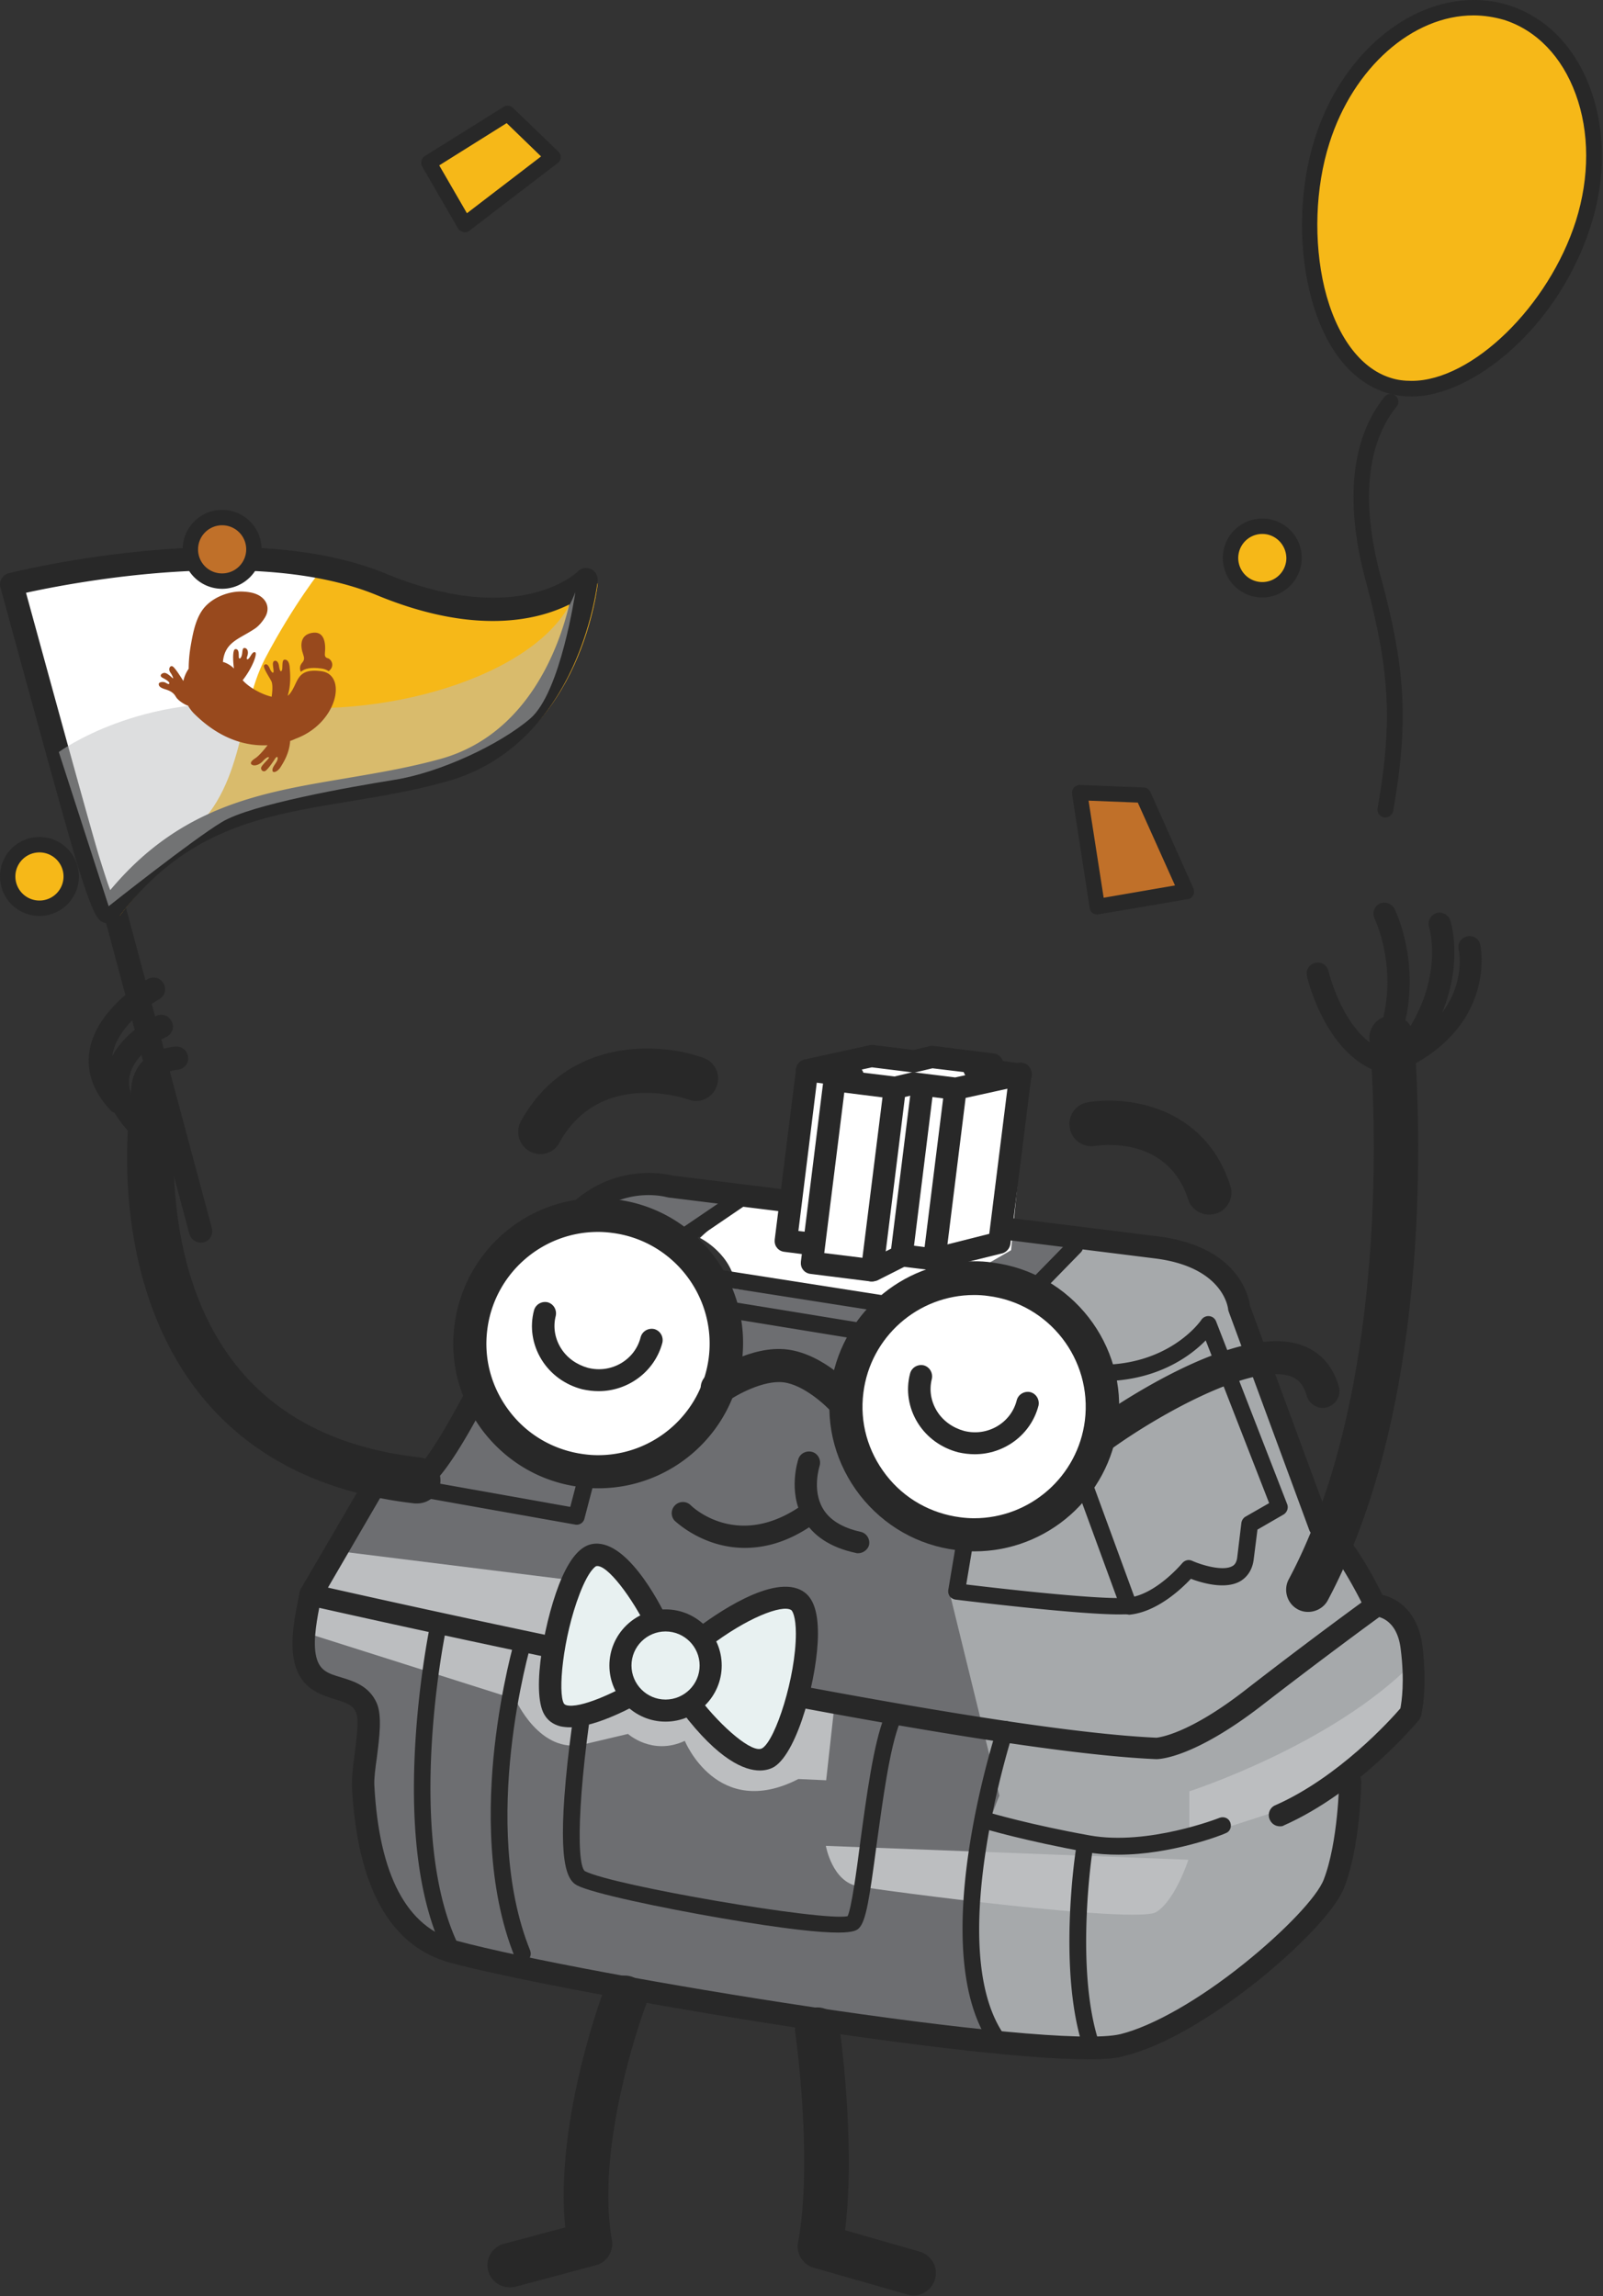 <svg xmlns="http://www.w3.org/2000/svg" fill="none" viewBox="0 0 252 361"><rect x="0" y="0" width="252" height="361" fill="#333333" stroke="none"/><defs/><path fill="#6D6E71" d="M159.934 193.976s27.776 1.883 31.05 5.849c3.273 4.016 4.96 9.32 4.96 9.32l12.003 31.231 6.498 10.46 1.537 2.429s3.969.05 4.564 4.66c.595 4.66.049 13.88.049 13.88l-8.928 8.477s.992 8.18-1.24 13.236c-2.282 5.057-19.691 25.332-30.752 27.216-11.061 1.834-33.332.496-33.332.496l-67.16-12.443s-15.178-2.578-17.757-9.022c-2.58-6.445-5.555-13.732-5.307-19.929.297-6.147 2.331-11.005.149-12.591-2.183-1.587-5.704-2.727-6.35-3.818-.644-1.09-3.918-4.213-2.777-8.179s2.48-6.345 2.48-6.345l9.672-16.657 5.06.496s9.176-11.154 12.797-18.392c3.62-7.238 6.1-11.154 6.1-11.154s10.516-13.781 11.657-15.516c1.14-1.735 7.291-2.578 7.986-2.578.644 0 12.846 2.38 12.846 2.38l-7.638 6.494s2.628 8.229 9.374 7.386l28.173 5.156c.05.099 5.903-11.303 14.286-12.542z"/><g style="mix-blend-mode:multiply"><path fill="#BCBEC0" d="M49.077 250.539l76.435 15.863 5.654 1.835-1.289 11.649-4.365-.198c-12.748 6.544-17.857-5.998-17.857-5.998-5.108 2.379-8.928-1.091-8.928-1.091l-6.944 1.636c-6.944 1.636-10.763-7.089-10.763-7.089l-32.836-10.41"/></g><path fill="#fff" d="M159.936 169.933l-10.416-3.471-5.803 1.339-7.738-1.735-7.738 2.132-4.266 21.812-8.332-.595-5.605 5.205s5.257 2.578 5.654 7.981l31.397 4.462s2.381-5.106 5.109-6.643 6.746-3.867 6.746-3.867l2.53-26.273-1.538-.347z"/><g opacity=".73" style="mix-blend-mode:multiply"><path fill="#BCBEC0" d="M169.856 195.066l-6.845 7.981s6.498 3.222 7.887 12.691c1.339 9.468 1.339 17.202-1.984 19.036-3.323 1.834-16.964 6.246-16.964 6.246l-2.777 8.923 7.936 32.371s-11.359 25.729.595 39.609c11.954 13.881 0 0 0 0s14.186 3.173 23.412-1.983c9.226-5.155 27.677-22.109 27.677-22.109l3.67-17.698 1.836-3.668s6.249-4.065 6.993-6.643c.744-2.578.348-12.145.348-12.145l-4.415-3.867-1.041-3.173-11.161-15.863-11.457-33.164c.049-.05-13.194-7.486-23.71-6.544z"/></g><g style="mix-blend-mode:multiply"><path fill="#BCBEC0" d="M129.829 290.197s.992 5.652 5.059 6.346c4.068.743 43.848 5.948 46.873 4.065 3.026-1.884 5.059-8.23 5.059-8.23"/></g><g style="mix-blend-mode:multiply"><path fill="#BCBEC0" d="M186.969 281.621s22.419-7.238 35.117-20.177c0 0 .447 6.098-.793 8.279-1.191 2.181-13.393 12.641-13.393 12.641s-13.194 4.462-20.931 6.742v-7.485z"/></g><g style="mix-blend-mode:multiply"><path fill="#BCBEC0" d="M49.524 249.299l3.522-5.453 35.811 4.462-1.736 11.203"/></g><path fill="#282828" d="M150.259 172.907h-.198l-6.349-.793-2.48.595c-.198.05-.397.05-.645.05l-9.474-1.19c-.694-.099-1.24-.545-1.438-1.19l-3.026-.396a1.75 1.75 0 01-1.537-1.636c-.05-.843.545-1.587 1.389-1.785l10.168-2.231c.198-.049.397-.049.595-.049l6.349.793 2.48-.595c.198-.05.397-.05.645-.05l9.474 1.19c.694.099 1.239.546 1.438 1.19l3.026.397a1.747 1.747 0 011.537 1.635c.05.843-.545 1.587-1.389 1.785l-10.168 2.231c-.149.049-.297.049-.397.049zm-6.696-4.312h.199l6.398.793 1.587-.347a2.345 2.345 0 01-.248-.496l-4.91-.595-2.48.595c-.198.05-.397.05-.645.05l-6.398-.794-1.588.347c.1.149.199.347.248.496l4.911.595 2.48-.595c.149-.049.298-.049.446-.049z"/><path fill="#282828" d="M137.066 201.462h-.198l-9.474-1.19c-.447-.05-.893-.297-1.141-.644-.298-.347-.397-.843-.347-1.289l3.621-29.149c.099-.942.992-1.636 1.934-1.537.942.099 1.637.991 1.538 1.933L129.576 197l6.002.744 3.323-26.571c.099-.942.992-1.636 1.935-1.537.942.099 1.636.991 1.537 1.933l-3.521 28.306c-.05.447-.298.893-.645 1.141-.397.297-.744.446-1.141.446z"/><path fill="#282828" d="M137.065 201.461c-.644 0-1.24-.347-1.537-.942-.447-.843-.099-1.934.793-2.33l3.77-1.884 3.125-25.084c.099-.942.992-1.636 1.934-1.537.943.099 1.637.992 1.538 1.934l-3.224 26.025c-.05.595-.447 1.091-.943 1.339l-4.612 2.33a2.765 2.765 0 01-.844.149z"/><path fill="#282828" d="M146.889 199.727h-.199l-4.811-.595c-.942-.099-1.637-.992-1.538-1.933.1-.942.992-1.636 1.935-1.537l3.075.396 3.026-24.241c.099-.942.992-1.636 1.934-1.537.943.1 1.637.992 1.538 1.934l-3.224 25.976c-.05.446-.298.892-.645 1.14-.298.298-.694.397-1.091.397z"/><path fill="#282828" d="M146.886 199.726a1.744 1.744 0 01-1.686-1.338c-.248-.942.347-1.884 1.29-2.132l9.027-2.28 3.174-25.381c.1-.942.992-1.636 1.935-1.537.942.099 1.637.991 1.537 1.933l-3.323 26.571a1.812 1.812 0 01-1.289 1.487l-10.218 2.529c-.149.148-.298.148-.447.148z"/><path fill="#282828" d="M127.744 197.346h-.199l-4.265-.545c-.447-.05-.893-.298-1.141-.645-.298-.347-.397-.842-.348-1.289l3.324-26.571c.099-.942.992-1.636 1.934-1.537.943.1 1.637.992 1.538 1.934l-3.075 24.836 2.529.297c.943.099 1.637.992 1.538 1.934-.248.942-.992 1.586-1.835 1.586z"/><path fill="#282828" d="M181.757 276.565c-33.53-1.438-132.385-23.994-133.377-24.192-.545-.149-.992-.496-1.19-.991-.198-.496-.198-1.091.1-1.587l10.415-17.846a1.745 1.745 0 011.736-.843l4.812.595c2.827-.347 10.813-16.458 15.128-25.084 1.934-3.867 3.72-7.485 5.406-10.658 7.391-13.93 19.295-11.551 20.882-11.154l18.303 2.28c.943.099 1.637.992 1.538 1.934-.099.942-.992 1.636-1.935 1.536l-18.402-2.28c-.099 0-.198-.05-.297-.05-.397-.099-10.466-2.875-16.964 9.37-1.686 3.123-3.472 6.742-5.357 10.608-9.325 18.789-14.235 27.613-18.7 27.018l-3.67-.446-8.63 14.822c15.128 3.42 99.946 22.258 130.252 23.597.347-.05 5.009-.496 14.086-7.585a818.629 818.629 0 0118.154-13.682c-2.133-4.214-5.406-9.617-7.291-10.41-.446-.199-.794-.546-.942-.992l-12.649-34.304c-.049-.149-.099-.298-.099-.447-.049-.247-.793-6.593-11.507-7.931l-24.205-3.024.446-3.47 24.205 3.024c12.45 1.536 14.285 9.22 14.484 10.856l12.35 33.511c3.869 2.479 8.135 11.204 8.978 13.038.347.744.149 1.686-.546 2.132-.099.049-9.077 6.593-19.245 14.475-10.317 7.882-15.574 8.18-16.269 8.18z"/><path fill="#282828" d="M171.242 323.758c-21.427 0-83.528-10.658-100.392-15.169-9.474-2.528-14.682-11.848-15.525-27.662-.05-1.289.149-3.073.397-4.957.297-2.38.744-5.602.248-6.742-.496-1.19-1.538-1.537-3.324-2.082-2.38-.744-5.704-1.735-6.497-6.494-.496-3.024.198-6.593.793-9.469l.199-.892c.198-.942 1.091-1.586 2.033-1.388.943.198 1.588 1.091 1.39 2.033l-.2.892c-.495 2.578-1.14 5.8-.743 8.179.446 2.628 1.885 3.074 4.067 3.718 1.934.595 4.365 1.339 5.555 4.065.844 2.033.397 5.354 0 8.527-.248 1.735-.446 3.321-.396 4.313.744 14.178 5.108 22.407 12.945 24.489 20.486 5.503 93.448 17.351 104.361 14.674 5.009-1.24 12.301-5.354 19.443-11.105 6.299-5.056 11.458-10.46 12.5-13.186 2.281-5.899 2.43-15.368 2.43-15.467 0-.942.794-1.735 1.736-1.735s1.736.793 1.736 1.785c0 .396-.149 10.212-2.678 16.656-1.588 4.065-8.333 10.46-13.591 14.674-7.639 6.097-15.228 10.41-20.783 11.749-1.339.446-3.273.594-5.704.594z"/><path fill="#282828" d="M156.907 322.122c-.397 0-.794-.198-1.091-.545-10.466-14.723.545-48.681.992-50.118a1.342 1.342 0 011.637-.843 1.32 1.32 0 01.843 1.636c-.099.347-11.061 34.156-1.339 47.788.396.595.297 1.388-.298 1.834-.198.199-.496.248-.744.248z"/><path fill="#282828" d="M175.854 291.585c-1.637 0-3.324-.099-4.961-.397-9.572-1.735-16.021-3.619-16.07-3.668-.695-.199-1.091-.942-.893-1.636.198-.694.942-1.091 1.637-.893.049 0 6.349 1.884 15.773 3.57 9.126 1.636 20.287-2.727 20.386-2.776.694-.248 1.438.049 1.686.743s-.049 1.438-.744 1.686c-.347.198-8.432 3.371-16.814 3.371z"/><path fill="#282828" d="M171.541 322.866a1.325 1.325 0 01-1.24-.893c-4.018-12.095-1.29-30.537-1.141-31.33.099-.694.794-1.189 1.488-1.09.695.099 1.191.793 1.091 1.487-.049.198-2.777 18.59 1.042 30.091a1.26 1.26 0 01-.843 1.636c-.099.099-.248.099-.397.099z"/><path fill="#282828" d="M82.157 308.489c-.496 0-.992-.297-1.24-.843-4.414-10.955-4.166-23.943-3.174-32.966 1.091-9.716 3.125-16.755 3.224-17.003.198-.694.942-1.091 1.637-.893.694.199 1.09.942.892 1.636-.099.298-8.233 28.257-.148 48.235.248.694-.05 1.438-.744 1.685-.1.1-.298.149-.447.149z"/><path fill="#282828" d="M131.761 303.83c-2.777 0-8.085-.496-18.451-2.28-9.474-1.636-20.287-3.917-22.618-5.156-1.637-.892-3.125-3.817-1.488-19.185.893-8.229 2.281-16.309 2.331-16.359.149-.694.794-1.19 1.538-1.041.694.149 1.19.793 1.041 1.537-3.174 18.045-3.67 31.528-2.182 32.817 4.365 2.281 37.498 7.932 41.317 7.089.596-1.239 1.389-6.94 1.984-11.6.992-7.287 2.084-15.516 3.82-19.829.248-.694 1.041-.992 1.686-.744.694.248.992 1.041.744 1.686-1.637 4.015-2.728 12.443-3.67 19.185-1.141 8.675-1.687 12.095-2.778 13.186-.248.248-.694.694-3.274.694z"/><path fill="#282828" d="M71.248 308.242c-.496 0-.943-.248-1.19-.694-3.92-7.684-5.556-18.689-4.812-32.718.546-10.361 2.232-18.59 2.232-18.689a1.3 1.3 0 011.538-.992 1.3 1.3 0 01.992 1.537c-.05.297-6.548 32.222 2.33 49.672.348.645.05 1.438-.594 1.785-.05.049-.298.099-.496.099z"/><path fill="#282828" d="M201.201 287.123c-.694 0-1.29-.396-1.587-1.041-.397-.892 0-1.933.893-2.28 9.969-4.412 18.104-13.434 19.641-15.219.199-1.041.695-4.263.05-9.32-.595-5.056-3.968-5.155-4.018-5.155-.942 0-1.736-.794-1.736-1.785 0-.942.794-1.735 1.736-1.735 2.232.049 6.647 1.785 7.441 8.229.843 6.891-.199 10.857-.248 11.005-.05.248-.199.446-.348.645-.396.446-9.374 11.253-21.179 16.508-.199.148-.447.148-.645.148z"/><path fill="#282828" d="M175.954 253.811c-6.894 0-24.899-2.231-25.742-2.33a1.46 1.46 0 01-.893-.496 1.423 1.423 0 01-.248-.992l6.051-36.138-54.412-8.874-8.829 33.759a1.254 1.254 0 01-1.488.942l-31.546-5.602c-.694-.148-1.19-.793-1.042-1.536.15-.694.794-1.19 1.538-1.041l30.306 5.403 8.829-33.759a1.254 1.254 0 011.488-.942l56.892 9.27c.347.05.645.248.843.545.199.298.298.645.248.992l-6.051 36.089c4.861.595 21.279 2.479 25.396 2.082 4.365-.396 8.531-5.403 8.581-5.453.396-.446.992-.595 1.537-.347 1.687.744 4.861 1.636 6.3.843.297-.149.694-.496.793-1.438l.645-5.354c.05-.396.298-.793.645-.991l3.72-2.132-9.97-25.579c-2.48 2.528-8.085 6.741-17.509 6.394-.744-.049-1.29-.644-1.24-1.338.05-.744.595-1.289 1.339-1.239 11.607.396 16.666-6.941 16.716-7.04a1.335 1.335 0 011.24-.595c.496.05.893.347 1.091.843l11.16 28.703c.248.595 0 1.289-.546 1.636l-4.116 2.379-.596 4.71c-.248 1.933-1.289 2.925-2.132 3.42-2.381 1.339-6.052.248-7.738-.396-1.488 1.586-5.357 5.255-9.722 5.651-.347-.099-.893-.049-1.538-.049z"/><path fill="#282828" d="M117.079 243.35c-6.597 0-10.862-4.164-10.962-4.214a1.735 1.735 0 010-2.478 1.738 1.738 0 012.481 0c.297.297 7.192 6.841 17.013.297.793-.545 1.884-.297 2.43.496.546.793.298 1.884-.496 2.429-3.869 2.627-7.39 3.47-10.466 3.47z"/><path fill="#282828" d="M177.443 253.76a1.35 1.35 0 01-1.24-.843l-9.623-26.274c-.248-.694.1-1.437.794-1.685a1.306 1.306 0 011.686.793l9.623 26.274a1.304 1.304 0 01-.794 1.685c-.148 0-.297.05-.446.05z"/><path fill="#282828" d="M157.353 209.145h-.199l-56.495-8.873a1.398 1.398 0 01-1.092-.992c-.099-.545.1-1.09.546-1.388l15.178-10.311c.595-.396 1.438-.248 1.835.347s.248 1.438-.347 1.834l-12.45 8.477 52.577 8.23 11.111-11.353c.496-.495 1.339-.545 1.835 0 .496.496.546 1.339 0 1.835l-11.557 11.847c-.248.248-.595.347-.942.347z"/><path fill="#fff" d="M173.177 223.62c-1.389 11.054-11.458 18.887-22.519 17.499-11.061-1.388-18.898-11.451-17.509-22.506 1.389-11.055 11.458-18.888 22.519-17.5 11.061 1.389 18.898 11.452 17.509 22.507z"/><path fill="#282828" d="M153.189 243.896c-.943 0-1.885-.05-2.828-.199-6.051-.743-11.408-3.817-15.177-8.625-3.72-4.809-5.407-10.758-4.613-16.805 1.438-11.402 11.11-19.978 22.568-19.978.943 0 1.885.049 2.827.198 12.45 1.537 21.378 12.938 19.791 25.431-1.389 11.402-11.11 19.978-22.568 19.978zm-.05-40.303c-8.829 0-16.319 6.593-17.41 15.368-.595 4.659.695 9.22 3.571 12.938 2.877 3.718 7.044 6.048 11.657 6.643.744.099 1.488.149 2.182.149 8.829 0 16.319-6.594 17.41-15.368 1.19-9.617-5.654-18.392-15.227-19.581-.695-.1-1.439-.149-2.183-.149z"/><path fill="#282828" d="M134.883 244.193c-.099 0-.248 0-.347-.049-3.968-.843-6.746-2.677-8.284-5.404-2.43-4.313-.793-9.171-.744-9.369.298-.892 1.29-1.388 2.232-1.091.893.298 1.389 1.289 1.092 2.231 0 .05-1.191 3.669.496 6.593 1.041 1.835 3.075 3.074 5.952 3.718.942.199 1.537 1.14 1.339 2.082-.199.744-.943 1.289-1.736 1.289z"/><path fill="#fff" d="M114.053 213.706c-1.389 11.054-11.458 18.887-22.519 17.499-11.06-1.388-18.898-11.452-17.509-22.506 1.389-11.055 11.458-18.888 22.519-17.5 11.011 1.388 18.848 11.452 17.509 22.507z"/><path fill="#282828" d="M94.064 233.98c-.942 0-1.885-.049-2.827-.198-6.051-.744-11.408-3.817-15.178-8.626-3.72-4.808-5.406-10.757-4.613-16.805 1.439-11.402 11.11-19.978 22.569-19.978.942 0 1.884.05 2.827.198 12.45 1.537 21.378 12.939 19.791 25.431-1.389 11.402-11.111 19.978-22.569 19.978zm-.05-40.303c-8.828 0-16.318 6.594-17.41 15.368-.594 4.66.695 9.221 3.572 12.939 2.877 3.718 7.043 6.047 11.656 6.642.744.1 1.488.149 2.183.149 8.829 0 16.318-6.593 17.409-15.368 1.191-9.617-5.654-18.391-15.227-19.581a16.734 16.734 0 00-2.182-.149z"/><path fill="#282828" d="M190.091 190.952c-1.488 0-2.876-.942-3.323-2.43-3.273-10.162-14.136-8.427-14.582-8.377-1.885.347-3.721-.942-4.018-2.826-.347-1.884.942-3.718 2.827-4.015 5.952-1.041 18.352.396 22.42 13.136.595 1.835-.447 3.818-2.282 4.363-.347.049-.694.149-1.042.149z"/><path fill="#282828" d="M132.853 223.026c-.744 0-1.439-.298-1.984-.893-1.042-1.189-4.514-4.412-7.688-4.808-3.175-.397-7.49 2.032-8.879 3.024-1.19.843-2.827.545-3.67-.645-.844-1.189-.546-2.825.644-3.619.695-.495 6.845-4.659 12.549-3.916 5.705.744 10.417 5.949 10.962 6.544.943 1.09.843 2.726-.248 3.718-.446.396-1.091.595-1.686.595z"/><path fill="#282828" d="M84.935 181.434a3.495 3.495 0 01-3.026-5.205c7.44-13.336 22.023-12.344 28.67-9.915 1.835.644 2.777 2.677 2.083 4.462a3.418 3.418 0 01-4.464 2.082c-.595-.199-13.839-4.71-20.237 6.742-.596 1.189-1.786 1.834-3.026 1.834z"/><path fill="#282828" d="M143.615 360.888c-.297 0-.645-.05-.942-.149l-14.732-4.214a3.49 3.49 0 01-2.48-4.015c2.381-12.74-.397-32.718-.446-32.917-.248-1.933 1.041-3.668 2.976-3.965 1.934-.248 3.67 1.041 3.968 2.974.099.793 2.579 18.441.893 32.024l11.755 3.371c1.835.546 2.927 2.479 2.381 4.313-.446 1.537-1.835 2.578-3.373 2.578z"/><path fill="#282828" d="M80.127 359.599c-1.537 0-2.976-1.041-3.373-2.578a3.46 3.46 0 012.48-4.263l9.623-2.578c-1.637-16.607 5.754-36.436 6.1-37.328.695-1.785 2.68-2.727 4.515-2.033 1.785.694 2.727 2.677 2.033 4.512-.099.198-8.035 21.564-5.307 36.832.297 1.785-.794 3.52-2.53 3.966L81.07 359.5c-.347.05-.644.099-.942.099z"/><path fill="#E8F1F1" d="M110.286 257.577s11.061-8.477 15.029-5.949c3.968 2.528-.546 22.11-4.514 24.638-3.968 2.528-12.202-8.229-12.202-8.229"/><path fill="#282828" d="M119.46 278.348c-2.38 0-6.448-1.586-12.251-9.22-.595-.744-.446-1.884.347-2.429.744-.595 1.885-.446 2.431.347 3.422 4.461 8.382 8.774 9.87 7.783 2.083-1.339 5.258-11.204 5.258-17.995 0-2.677-.546-3.619-.744-3.718-1.439-.893-6.994 1.239-12.996 5.849-.744.595-1.884.447-2.43-.297-.595-.744-.446-1.884.298-2.429 2.827-2.181 12.4-9.022 17.013-6.048 1.587.991 2.331 3.173 2.331 6.643 0 6.494-3.075 18.491-6.845 20.92-.397.247-1.19.594-2.282.594z"/><path fill="#E8F1F1" d="M103.391 255.495s-5.704-11.848-10.069-11.005c-4.315.843-8.531 20.375-6.25 24.192 2.282 3.817 13.492-2.975 13.492-2.975"/><path fill="#282828" d="M89.601 271.557c-.496 0-.992-.05-1.488-.149-1.14-.297-1.984-.892-2.53-1.834-2.182-3.619.15-15.665 2.778-21.614 1.389-3.123 2.927-4.858 4.663-5.205 5.257-1.041 10.515 8.874 11.953 11.947.397.892.05 1.933-.793 2.33-.893.397-1.935.05-2.331-.793-2.43-5.007-6.449-10.411-8.135-10.014 0 0-1.091.446-2.58 4.313-2.678 6.94-3.471 15.665-2.48 17.301.05.049.1.149.397.248 2.133.545 7.49-1.934 10.665-3.817.843-.496 1.885-.248 2.381.595.496.842.248 1.883-.596 2.379-1.388.744-7.589 4.313-11.904 4.313z"/><path fill="#E8F1F1" d="M111.723 261.841a7.089 7.089 0 01-7.092 7.089 7.09 7.09 0 110-14.178 7.09 7.09 0 017.092 7.089z"/><path fill="#282828" d="M104.629 270.666c-4.861 0-8.83-3.966-8.83-8.824 0-4.859 3.969-8.824 8.83-8.824 4.861 0 8.829 3.965 8.829 8.824 0 4.858-3.968 8.824-8.829 8.824zm0-14.178c-2.927 0-5.357 2.379-5.357 5.354 0 2.924 2.381 5.353 5.357 5.353 2.926 0 5.357-2.379 5.357-5.353 0-2.975-2.431-5.354-5.357-5.354z"/><path fill="#282828" d="M153.237 228.627c-.843 0-1.686-.099-2.579-.297-2.679-.694-4.96-2.33-6.399-4.66-1.438-2.33-1.885-5.106-1.19-7.734.248-.942 1.19-1.487 2.133-1.289.942.248 1.488 1.19 1.289 2.132-.446 1.735-.148 3.52.794 5.057.942 1.536 2.48 2.627 4.266 3.123 3.67.942 7.39-1.24 8.283-4.809.248-.942 1.19-1.487 2.133-1.289.942.248 1.488 1.19 1.289 2.132-1.19 4.561-5.356 7.634-10.019 7.634z"/><path fill="#282828" d="M94.113 218.712c-.843 0-1.686-.099-2.58-.297-2.678-.694-4.96-2.33-6.398-4.66-1.438-2.33-1.885-5.106-1.19-7.733.248-.942 1.19-1.487 2.133-1.289.942.248 1.488 1.19 1.29 2.132-.447 1.735-.15 3.519.793 5.056.942 1.537 2.48 2.627 4.266 3.123 3.67.942 7.39-1.239 8.283-4.808.248-.942 1.19-1.488 2.133-1.289.942.247 1.488 1.189 1.289 2.131-1.19 4.561-5.406 7.634-10.019 7.634z"/><path fill="#282828" d="M232.699 148.517a1.69 1.69 0 00-2.084-1.289 1.689 1.689 0 00-1.289 2.083c0 .049 1.091 4.957-2.629 9.914 3.323-8.031 1.389-14.227 1.289-14.525-.297-.892-1.289-1.437-2.182-1.14-.893.297-1.438 1.289-1.141 2.181 0 .099 2.183 7.04-2.926 15.566a2.728 2.728 0 00-.794-.892c2.133-9.617-1.537-17.202-1.736-17.549-.446-.843-1.488-1.19-2.331-.793-.843.446-1.191 1.487-.794 2.33.05.099 3.373 6.99 1.389 15.516a3.491 3.491 0 00-2.182 3.569s0 .149.049.397c-4.662-3.52-6.448-11.104-6.497-11.204a1.69 1.69 0 00-2.084-1.288 1.687 1.687 0 00-1.289 2.082c.099.495 2.678 11.203 10.168 14.624.744 13.384 1.488 52.944-13.045 80.209-.893 1.685-.248 3.817 1.438 4.709a3.317 3.317 0 001.637.397c1.24 0 2.48-.694 3.075-1.834 7.837-14.723 12.5-34.206 13.839-57.802.645-11.65.298-21.267 0-26.621 12.599-7.139 10.168-18.54 10.119-18.64z"/><path fill="#282828" d="M173.127 228.379a2.679 2.679 0 01-2.133-1.09c-.843-1.19-.595-2.826.595-3.669 2.282-1.635 22.47-15.863 33.035-12.145 2.926 1.041 4.96 3.321 5.852 6.544.397 1.388-.446 2.825-1.835 3.222-1.389.397-2.827-.446-3.224-1.834-.595-2.082-1.686-2.727-2.529-3.024-6.052-2.132-20.535 5.899-28.223 11.451a2.34 2.34 0 01-1.538.545z"/><path fill="#282828" d="M65.594 236.361h-.397c-14.88-1.686-26.388-7.635-34.175-17.698-14.186-18.392-10.714-43.723-10.565-44.814a3.655 3.655 0 014.166-3.073 3.653 3.653 0 013.075 4.164c-.05.297-3.174 23.448 9.127 39.311 6.498 8.428 16.319 13.434 29.165 14.872 1.984.248 3.472 2.033 3.224 4.065-.198 1.785-1.785 3.173-3.62 3.173z"/><path fill="#282828" d="M31.566 195.364c-.793 0-1.537-.545-1.785-1.338l-18.65-69.601c-.248-.991.297-1.983 1.29-2.231.991-.248 1.984.298 2.232 1.289l18.65 69.601c.247.991-.298 1.983-1.29 2.23-.149.05-.298.05-.447.05z"/><path fill="#282828" d="M21.647 178.558a1.77 1.77 0 01-1.34-.595c-2.926-3.073-4.116-6.246-3.521-9.419 1.041-5.602 7.49-8.675 7.787-8.824.893-.446 1.984-.049 2.43.893.447.892.05 1.982-.892 2.429-.05 0-5.06 2.429-5.754 6.196-.347 1.934.496 4.016 2.58 6.197a1.855 1.855 0 01-.05 2.578c-.348.396-.794.545-1.24.545z"/><path fill="#282828" d="M23.581 178.806c-.744 0-1.388-.446-1.686-1.14-1.686-4.164-1.736-7.485-.198-9.914 2.033-3.074 5.852-3.223 6.001-3.223 1.042 0 1.835.744 1.885 1.785.05.991-.744 1.834-1.785 1.884-.05 0-2.133.148-3.076 1.586-.843 1.339-.694 3.569.496 6.494.397.942-.05 1.983-.992 2.38-.149.099-.397.148-.645.148z"/><path fill="#282828" d="M18.67 175.089c-.495 0-.991-.199-1.339-.595-2.678-2.875-3.77-5.999-3.273-9.221 1.041-6.692 8.829-11.203 9.176-11.352.893-.496 1.984-.198 2.48.694.496.892.198 1.983-.694 2.479-.1.049-6.597 3.817-7.341 8.774-.298 2.082.446 4.115 2.33 6.197a1.81 1.81 0 01-.098 2.577 1.903 1.903 0 01-1.24.447z"/><path fill="#C07029" d="M18.821 143.956c15.079-20.077 33.282-16.755 52.974-22.357 19.691-5.602 22.171-29.893 22.171-29.893s-9.97 9.865-32.091.744c-22.122-9.121-58.182 0-58.182 0s9.672 35.643 12.003 43.228c2.53 8.526 3.125 8.278 3.125 8.278z"/><path fill="#C07029" d="M50.666 89.376s-4.415 5.453-8.978 14.129c-4.563 8.675-2.927 21.614-13.59 28.851L16.986 142.37S3.545 92.202 3.594 92.45c.1.248 31.348-8.18 47.072-3.074z"/><path fill="#F6B818" d="M18.821 143.956c15.079-20.077 33.282-16.755 52.974-22.357 19.691-5.602 22.171-29.893 22.171-29.893s-9.97 9.865-32.091.744c-22.122-9.121-58.182 0-58.182 0s9.672 35.643 12.003 43.228c2.53 8.526 3.125 8.278 3.125 8.278z"/><path fill="#fff" d="M50.666 89.376s-4.415 5.453-8.978 14.129c-4.563 8.675-2.927 21.614-13.59 28.851L16.986 142.37S3.545 92.202 3.594 92.45c.1.248 31.348-8.18 47.072-3.074z"/><path fill="#282828" d="M16.984 145.146c-.248 0-.546-.05-.794-.149-.744-.347-1.438-.694-4.117-9.369C9.792 128.142.17 92.698.07 92.351a1.686 1.686 0 01.198-1.388 1.652 1.652 0 011.141-.843c.397-.1 9.275-2.33 21.08-3.47 15.922-1.537 28.819-.347 38.243 3.569 20.584 8.477 29.76 0 30.107-.397.546-.545 1.39-.644 2.084-.347.694.347 1.09 1.041 1.041 1.835-.05.247-.694 6.444-3.869 13.434-4.265 9.369-11.06 15.615-19.641 18.044-5.357 1.537-10.565 2.38-15.625 3.223-13.838 2.28-25.792 4.312-36.357 18.441a2.198 2.198 0 01-.744.595c-.248.049-.496.099-.744.099zM4.088 93.193c2.033 7.387 9.523 34.85 11.457 41.344.794 2.528 1.34 4.263 1.786 5.404 11.061-13.236 23.61-15.318 36.853-17.549 4.96-.843 10.07-1.686 15.228-3.123 13.54-3.867 18.451-17.4 20.088-24.242-4.96 2.48-14.83 4.908-30.207-1.437-18.5-7.684-47.716-2.033-55.205-.397z"/><g opacity=".5" style="mix-blend-mode:multiply"><path fill="#BCBEC0" d="M9.247 118.228s13.045-9.617 32.935-7.287c19.89 2.28 43.896-5.503 48.261-17.847 0 0-2.281 15.764-7.093 19.879-4.811 4.115-14.186 8.477-21.278 9.617-7.093 1.14-22.619 3.867-27.182 6.643-4.563 2.727-17.806 13.236-17.806 13.236"/></g><path fill="#fff" d="M13.81 107.817l5.158-.595-2.828-1.685-2.33 2.28z"/><path fill="#282828" d="M217.791 128.512h-.22a1.266 1.266 0 01-1.012-1.408c2.375-13.595 1.935-21.602-1.847-35.725-2.331-8.623-3.738-20.678 2.947-28.993.44-.528 1.187-.616 1.715-.176s.616 1.188.176 1.716c-6.025 7.523-4.662 18.742-2.463 26.837 3.914 14.519 4.354 22.746 1.935 36.737-.132.572-.659 1.012-1.231 1.012z"/><path fill="#C07029" d="M39.89 86.364a4.965 4.965 0 01-4.97 4.972 4.965 4.965 0 01-4.969-4.972c0-2.728 2.243-4.971 4.97-4.971s4.97 2.2 4.97 4.971z"/><path fill="#282828" d="M34.92 92.567a6.195 6.195 0 01-6.2-6.203 6.195 6.195 0 016.2-6.203 6.195 6.195 0 016.202 6.203c0 3.432-2.815 6.203-6.202 6.203zm0-9.987a3.783 3.783 0 00-3.782 3.784 3.755 3.755 0 003.782 3.784 3.783 3.783 0 000-7.568z"/><path fill="#F6B818" d="M203.41 87.728a4.966 4.966 0 01-4.97 4.972 4.965 4.965 0 01-4.969-4.972c0-2.727 2.243-4.971 4.969-4.971 2.727-.044 4.97 2.2 4.97 4.971z"/><path fill="#282828" d="M198.44 93.932a6.195 6.195 0 01-6.201-6.204 6.195 6.195 0 016.201-6.203 6.195 6.195 0 016.202 6.203c0 3.388-2.815 6.204-6.202 6.204zm0-9.987a3.782 3.782 0 103.783 3.784c-.044-2.112-1.715-3.784-3.783-3.784z"/><path fill="#F6B818" d="M11.171 137.795a4.966 4.966 0 01-4.97 4.972 4.966 4.966 0 01-4.97-4.972 4.965 4.965 0 014.97-4.971c2.727-.044 4.97 2.2 4.97 4.971z"/><path fill="#282828" d="M6.201 143.999A6.195 6.195 0 010 137.795a6.195 6.195 0 016.201-6.203 6.195 6.195 0 016.201 6.203 6.195 6.195 0 01-6.2 6.204zm0-9.987a3.783 3.783 0 10.001 7.568 3.783 3.783 0 000-7.568z"/><path fill="#F6B818" d="M86.95 24.681L73.052 35.284l-5.63-9.723 12.403-7.743 7.125 6.863z"/><path fill="#282828" d="M73.052 36.517c-.088 0-.176 0-.22-.045-.351-.087-.66-.264-.835-.571l-5.63-9.724a1.245 1.245 0 01.396-1.627l12.402-7.744c.484-.308 1.1-.22 1.496.176l7.125 6.864c.264.264.395.572.352.924 0 .352-.176.66-.484.88L73.756 36.297c-.176.132-.44.22-.704.22zM69.05 26l4.354 7.524 11.655-8.931-5.41-5.236-10.599 6.643z"/><path fill="#C07029" d="M169.676 124.597l9.983.396 6.773 15.178-13.941 2.376-2.815-17.95z"/><path fill="#282828" d="M172.49 143.779c-.264 0-.484-.088-.704-.22a1.163 1.163 0 01-.483-.792l-2.771-17.95a1.27 1.27 0 01.308-1.012c.264-.264.571-.396.967-.396l9.984.396c.44 0 .879.308 1.055.704l6.773 15.178c.132.352.132.748-.044 1.056a1.087 1.087 0 01-.879.616l-13.942 2.376c-.132.044-.22.044-.264.044zm-1.363-17.907l2.375 15.267 11.214-1.936-5.849-13.023-7.74-.308z"/><path fill="#F6B818" d="M248.884 35.108c-4.662 14.695-19.307 29.038-30.654 25.43-11.347-3.608-15.085-23.758-10.423-38.453C212.469 7.391 225.443-1.628 236.79 1.98c11.347 3.608 16.756 18.434 12.094 33.13z"/><path fill="#282828" d="M221.926 62.342c-1.407 0-2.77-.22-4.046-.616-5.717-1.803-9.983-7.479-12.006-15.926-1.847-7.611-1.54-16.63.835-24.066C210.755 8.931 221.047 0 231.69 0c1.891 0 3.738.264 5.498.836 5.849 1.848 10.423 6.511 12.842 13.155 2.375 6.511 2.419 14.166.044 21.514-5.102 16.058-18.648 26.837-28.148 26.837zm9.72-59.922c-9.588 0-18.911 8.227-22.65 20.062-2.243 7.04-2.507 15.53-.791 22.746 1.803 7.48 5.585 12.67 10.379 14.167 1.055.352 2.155.484 3.342.484 9.5 0 21.551-11.747 25.817-25.166 2.155-6.864 2.155-13.947-.044-19.93-2.155-5.896-6.157-10.031-11.259-11.66-1.539-.44-3.167-.703-4.794-.703z"/><path fill="#98491D" d="M50.542 105.528c-4.094-.563-3.568 1.854-5.03 3.596a1.355 1.355 0 01-.29.257c.58-1.816.376-3.686.322-4.425-.06-.813-.332-1.277-.815-1.248-.483.029-.241 1.363-.422 1.692-.182.331-.333.049-.453-.735-.122-.784-.604-.929-.845-.668-.242.261 0 1.103 0 1.538 0 .435-.333.202-.604-.445-.271-.647-.603-.803-.874-.512-.273.29.723 1.739 1.117 2.494.288.555.151 1.834.059 2.469-1.695-.41-3.616-1.519-4.561-2.599 1.532-1.924 2.357-4.22 1.965-4.395-.392-.173-.725.667-.967.94-.242.272-.482.25-.27-.329.21-.581.09-1.19-.363-1.277-.453-.087-.363.522-.483 1.073-.121.552-.452.783-.482.348-.03-.434.06-1.305-.544-1.247-.604.057-.259 3.003-.212 3.047l.009.011c-.881-.864-1.755-1.044-1.755-1.044.292-3.205 2.632-3.598 5.089-5.284.598-.411 1.2-1.164 1.557-1.778.594-1.016.476-2.18-.419-2.994-.837-.762-2.033-.96-3.142-1.007-2.106-.088-4.501.85-5.89 2.38-1.439 1.581-1.886 4.047-2.244 6.059a22.049 22.049 0 00-.333 3.689 5.451 5.451 0 00-.842 1.927c-.381-.618-1.38-2.193-1.72-2.309-.422-.145-.664.493-.332.957.332.463.573 1.074.362.899-.212-.174-.936-.928-1.389-.811-.452.116-.725.492-.15.782.573.29 1.116.667 1.026.871-.09.202-.272.037-.634-.142-.362-.178-1.027-.079-1.027.235 0 .313.211.574.966.805.756.233 1.329.493 1.722 1.19.392.695 1.7 1.393 1.907 1.391.434.736.872 1.172.872 1.172 4.322 4.348 8.592 5.207 11.638 5.064-.465.607-1.306 1.641-1.948 2.059-.936.608-.725.956-.363 1.072.363.118 1.057-.057 1.6-.666.544-.609 1.027-.726.907-.464-.122.26-1.148 1.161-1.208 1.536-.06.378.36.755.755.435.392-.318 1.026-1.216 1.418-1.827.394-.608.548-.202.335.291-.213.493-.758.986-.727 1.507.03.524.814.233 1.267-.493.424-.679 1.388-2.149 1.515-4.125.538-.189.838-.343.838-.343 6.607-2.415 8.186-10.057 4.092-10.619z"/><path fill="#98491D" d="M47.297 105.624c.58-.524 1.563-.754 3.25-.523.443.061.814.209 1.125.42 1.057-.829.402-1.898-.146-2.037-.457-.115-.486-.444-.446-.836.144-1.45-.034-3.565-2.121-3.137-1.807.37-1.783 2.04-1.282 3.424.174.48.2.831-.167 1.245-.485.548-.374 1.12-.213 1.444z"/></svg>